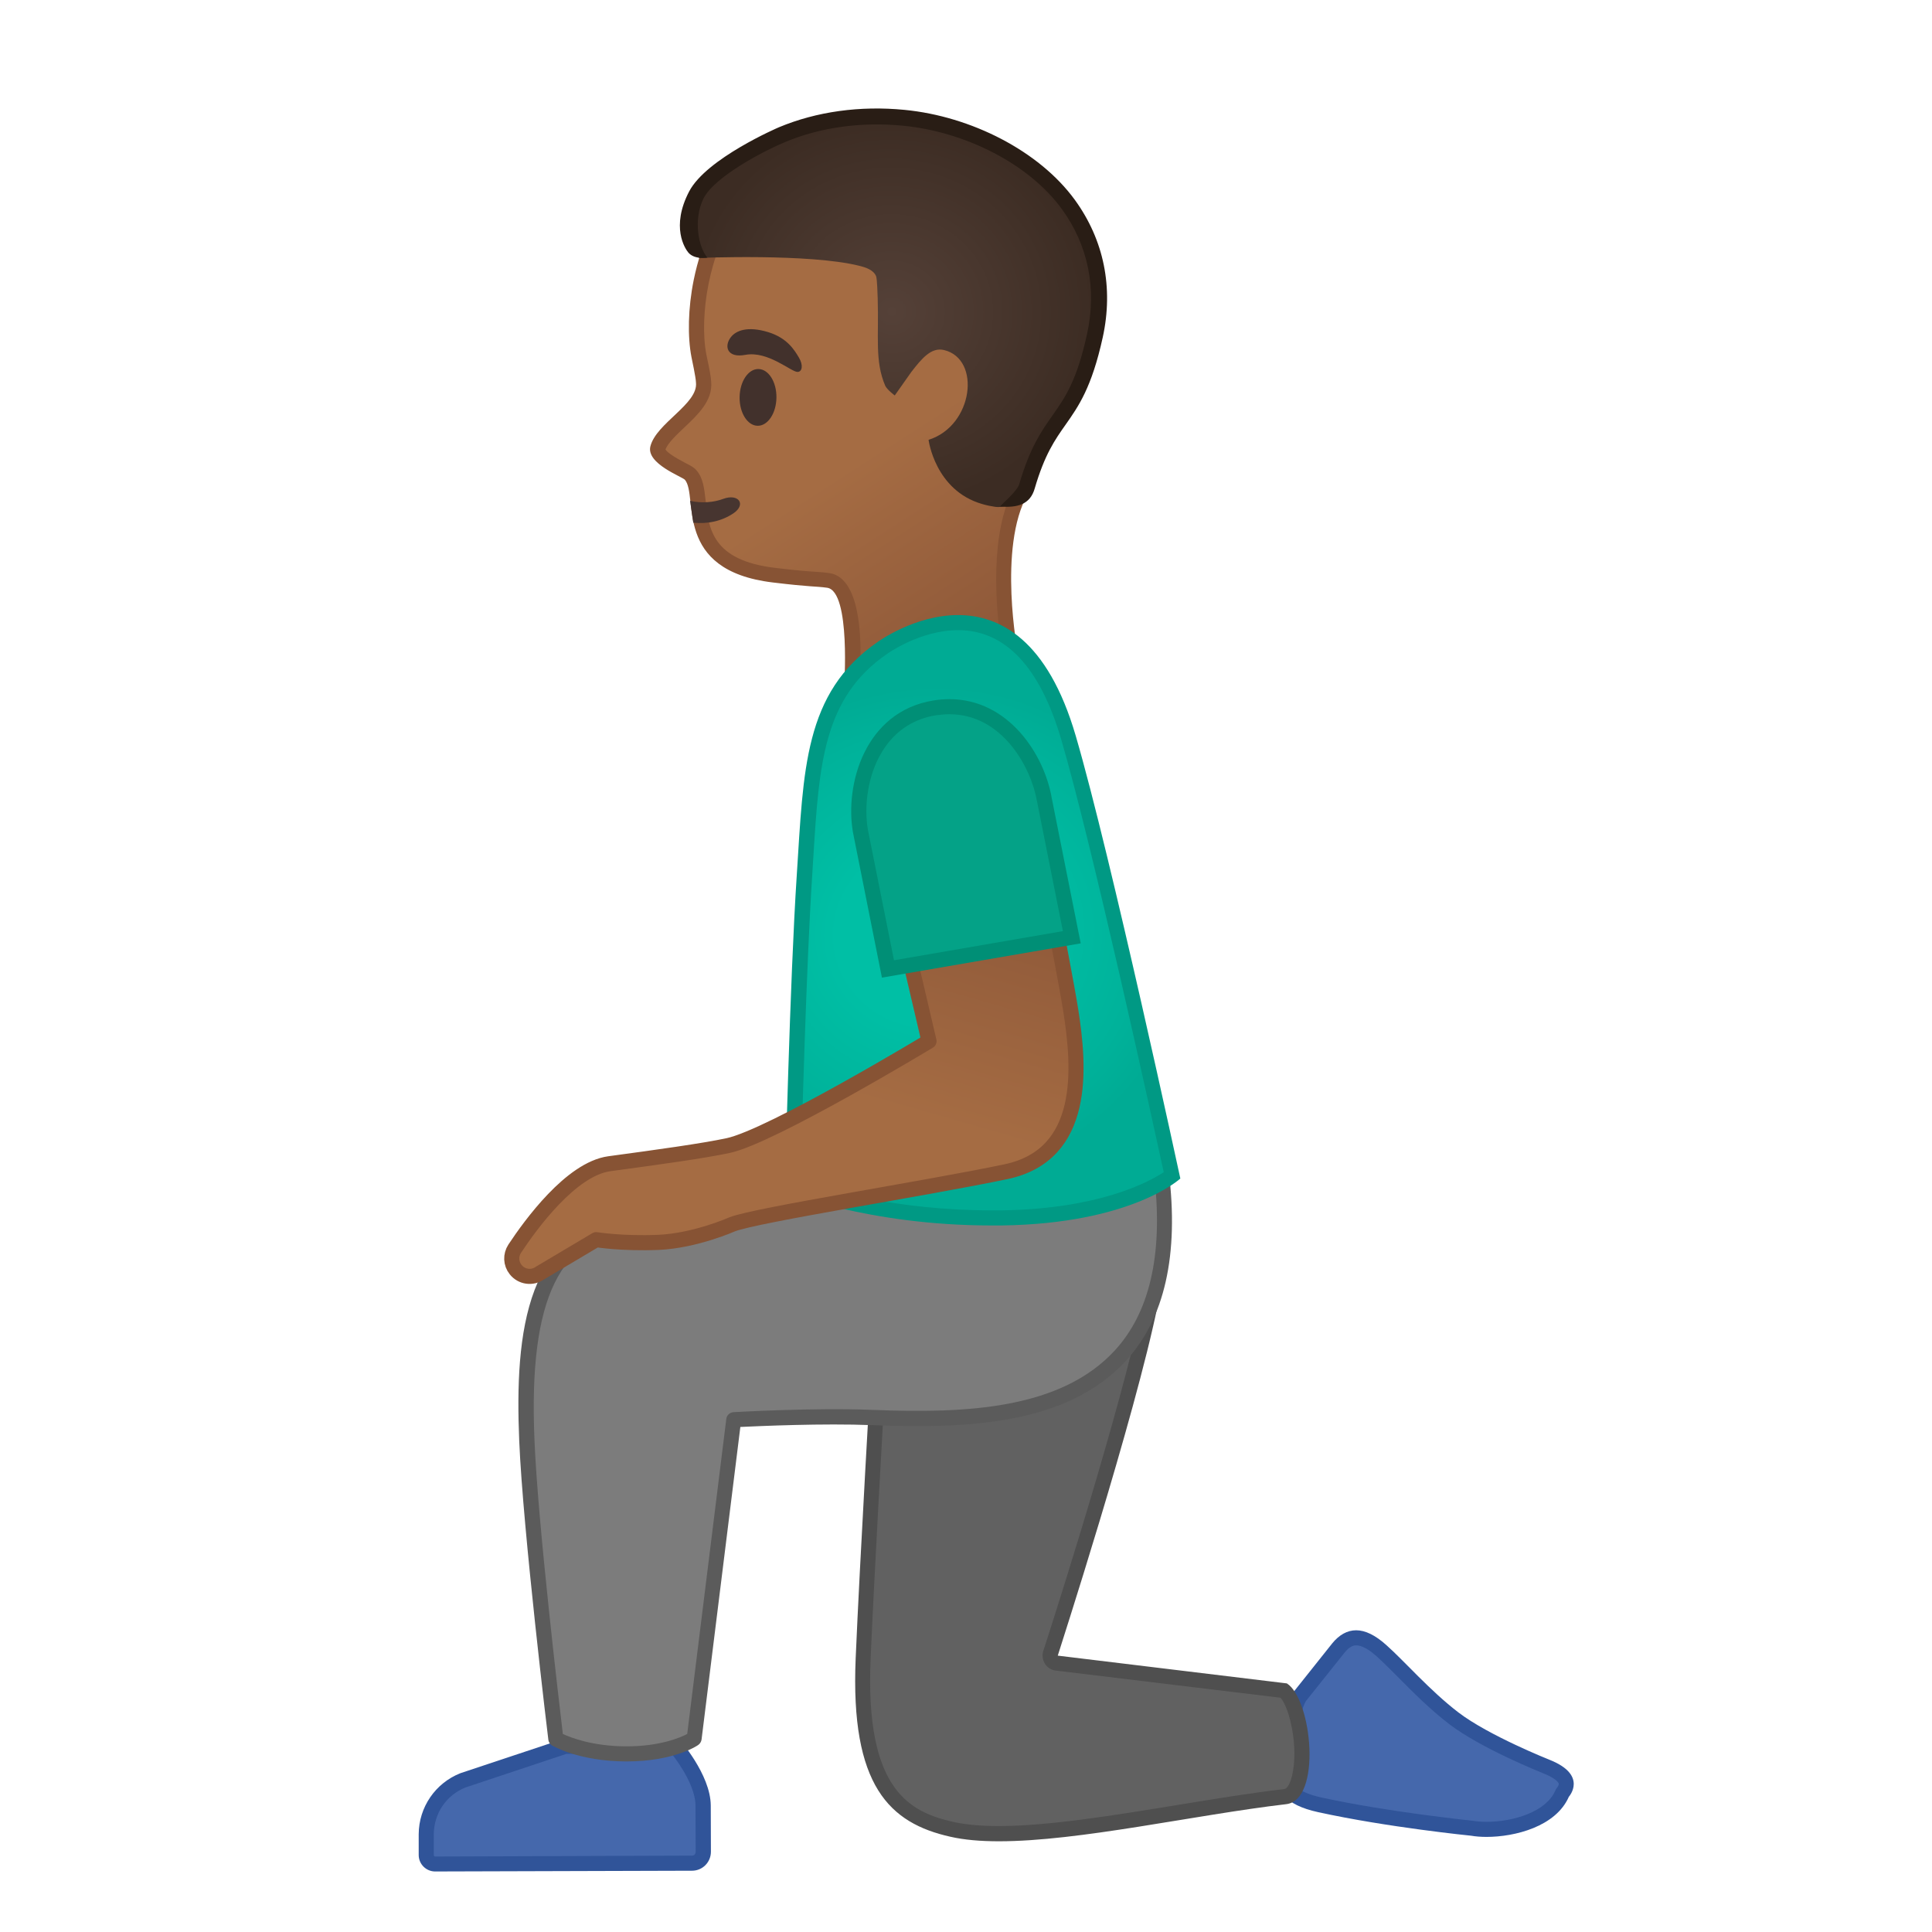 <svg enable-background="new 0 0 128 128" viewBox="0 0 128 128" xmlns="http://www.w3.org/2000/svg"><path d="m98.48 121.19c-0.34 0-0.67-0.02-0.94-0.07-0.09-0.01-5.58-0.56-10.11-1.55-1.24-0.27-1.99-0.71-2.16-1.27-0.24-0.78 0.62-1.72 0.62-1.73 0.13-0.14 0.17-0.35 0.1-0.53-0.01-0.02-0.82-2.13 0.12-3.66l2.55-3.19c0.37-0.45 0.77-0.67 1.19-0.67 0.49 0 1.06 0.29 1.69 0.85 0.4 0.36 0.88 0.83 1.4 1.36 1 1.01 2.14 2.15 3.38 3.11 2.04 1.57 5.99 3.15 6.16 3.21 0.73 0.29 1.18 0.65 1.27 1 0.08 0.34-0.18 0.65-0.18 0.65-0.03 0.04-0.06 0.08-0.08 0.13-0.82 1.86-3.54 2.36-5.01 2.36z" fill="#4568AC"/><path d="m89.85 109.01c0.36 0 0.83 0.25 1.36 0.73 0.39 0.35 0.85 0.81 1.38 1.34 0.96 0.97 2.16 2.18 3.43 3.15 2.1 1.61 6.11 3.21 6.28 3.28 0.7 0.28 0.94 0.55 0.97 0.66 0.02 0.06-0.04 0.17-0.06 0.2-0.07 0.08-0.13 0.17-0.17 0.27-0.62 1.41-2.79 2.06-4.55 2.06-0.32 0-0.61-0.02-0.85-0.06-0.02 0-0.05-0.01-0.07-0.01-0.05-0.01-5.52-0.56-10.02-1.54-1.49-0.33-1.75-0.79-1.79-0.93-0.12-0.38 0.3-1.02 0.51-1.24 0.27-0.28 0.34-0.69 0.2-1.05-0.01-0.02-0.7-1.86 0.05-3.17l2.53-3.17c0.4-0.52 0.7-0.52 0.8-0.52m0-1c-0.6 0-1.13 0.31-1.58 0.86l-2.58 3.24c-1.08 1.78-0.16 4.11-0.16 4.11s-2.7 2.86 1.8 3.84c4.61 1.01 10.13 1.56 10.13 1.56 0.29 0.05 0.64 0.08 1.02 0.08 1.9 0 4.6-0.69 5.46-2.66 0 0 1.29-1.43-1.28-2.45 0 0-4.03-1.6-6.04-3.14-1.88-1.44-3.58-3.4-4.75-4.44-0.76-0.69-1.43-1-2.02-1z" fill="#305499"/><path d="m66.18 121.49c-1.22 0-2.26-0.1-3.1-0.28-3.79-0.85-6.25-3.1-5.89-11.31 0.24-5.63 0.89-16.88 1.03-19.31 5.64-0.14 15.03-2.7 17.85-3.5-1.67 7.65-6.41 22.29-6.46 22.45-0.05 0.14-0.03 0.3 0.05 0.42 0.08 0.13 0.21 0.21 0.36 0.23l15.05 1.82c0.83 0.7 1.51 3.71 1.04 5.72-0.13 0.56-0.4 1.24-0.95 1.3-2.23 0.26-4.71 0.67-7.1 1.06-4.19 0.69-8.53 1.4-11.88 1.4z" fill="#616161"/><path d="m75.39 87.8c-1.8 7.8-6.22 21.44-6.27 21.58-0.09 0.28-0.05 0.59 0.11 0.85 0.16 0.25 0.43 0.42 0.72 0.45l14.89 1.8c0.61 0.69 1.2 3.29 0.77 5.13-0.12 0.53-0.33 0.9-0.52 0.92-2.24 0.26-4.72 0.67-7.11 1.06-4.18 0.68-8.5 1.39-11.81 1.39-1.18 0-2.19-0.09-2.99-0.27-2.86-0.64-5.88-2.06-5.5-10.8 0.23-5.33 0.82-15.71 1-18.85 5.26-0.23 13.29-2.31 16.71-3.26m1.33-1.42zm0 0s-12.54 3.72-18.98 3.72c0 0-0.78 13.4-1.05 19.78-0.36 8.44 2.25 10.91 6.28 11.81 0.92 0.21 2.01 0.3 3.21 0.3 5.32 0 12.92-1.74 19.04-2.46 2.35-0.28 1.72-6.91 0.04-8l-15.18-1.84c-0.01 0 5.13-15.82 6.64-23.31z" fill="#4F4F4F"/><path d="m28.83 123.5c-0.16 0-0.31-0.06-0.42-0.17s-0.17-0.26-0.17-0.42v-1.38c0.01-1.59 0.97-2.99 2.45-3.58l6.75-2.24 7.3-0.01c0.45 0.55 1.84 2.38 1.84 3.94l0.01 3.06c0 0.2-0.08 0.39-0.22 0.53s-0.33 0.22-0.53 0.22l-17.01 0.05z" fill="#4568AC"/><path d="m44.5 116.19c0.61 0.77 1.58 2.26 1.58 3.44l0.01 3.06c0 0.09-0.04 0.14-0.07 0.18s-0.09 0.07-0.18 0.07l-17.01 0.06c-0.03 0-0.05-0.01-0.06-0.03-0.02-0.02-0.03-0.04-0.03-0.07v-1.38c0.01-1.38 0.83-2.59 2.11-3.1l6.67-2.22 6.98-0.01m0.47-1-7.62 0.01-6.85 2.28c-1.66 0.66-2.75 2.25-2.76 4.04v1.38c0 0.6 0.49 1.09 1.09 1.09l17.02-0.05c0.69 0 1.25-0.56 1.25-1.26l-0.01-3.06c-0.01-2.07-2.12-4.43-2.12-4.43z" fill="#305499"/><path d="m76.94 77.63-18.04 1.23s-10.26 1.42-16.62 1.97-7.73 6.33-7.38 14.61c0.25 6.01 1.93 19.77 1.93 19.77s1.67 0.99 4.69 0.99 4.49-1.01 4.49-1.01l2.62-21.13s5.17-0.31 9.22-0.15c8.59 0.35 21.1-0.05 19.09-16.28z" fill="#7C7C7C"/><path d="m41.51 116.7c-3.12 0-4.87-1.02-4.94-1.06-0.13-0.08-0.22-0.22-0.24-0.37-0.02-0.14-1.68-13.85-1.93-19.81-0.3-7.12 0.4-14.49 7.84-15.13 6.28-0.54 16.49-1.95 16.59-1.96l18.07-1.23c0.29-0.03 0.5 0.17 0.53 0.44 0.69 5.55-0.27 9.79-2.84 12.58-3.84 4.18-10.33 4.52-16.78 4.26-3.33-0.13-7.45 0.06-8.76 0.12l-2.57 20.71c-0.02 0.14-0.1 0.27-0.21 0.35-0.05 0.05-1.62 1.1-4.76 1.1zm-4.22-1.82c0.52 0.24 1.99 0.82 4.22 0.82 2.22 0 3.56-0.58 4.02-0.82l2.59-20.88c0.03-0.24 0.23-0.42 0.47-0.44 0.05 0 5.24-0.31 9.27-0.15 6.21 0.25 12.43-0.06 16-3.94 2.29-2.49 3.18-6.3 2.64-11.31l-17.56 1.19c-0.07 0.01-10.31 1.42-16.61 1.96-5.25 0.45-7.32 4.67-6.92 14.09 0.22 5.48 1.65 17.55 1.88 19.48z" fill="#5B5B5B"/><linearGradient id="d" x1="155.63" x2="171.32" y1="-109.46" y2="-77.76" gradientTransform="matrix(.994 -.113 .113 .994 -93.216 138.59)" gradientUnits="userSpaceOnUse"><stop stop-color="#A56C43" offset=".554"/><stop stop-color="#8D5738" offset="1"/></linearGradient><path d="m56.46 45.02c0.12-2.3 0.09-6.32-1.59-6.56-0.33-0.05-0.57-0.06-0.91-0.09-0.5-0.03-1.18-0.08-2.7-0.26-4.54-0.55-4.82-3.06-5.02-4.89-0.08-0.75-0.15-1.33-0.48-1.73-0.11-0.13-0.27-0.21-0.58-0.38-0.47-0.25-1.73-0.9-1.6-1.4 0.15-0.57 0.79-1.18 1.41-1.77 0.85-0.8 1.73-1.62 1.62-2.63 0-0.27-0.13-0.93-0.27-1.6l-0.03-0.15c-0.26-1.34-0.2-3.18 0.15-4.91 1.11-5.47 4.52-8.81 9.61-9.42 0.35-0.04 0.71-0.06 1.08-0.06 4.52 0 9.71 3.18 12.06 7.4 1.43 2.57 0.85 11.72-1.53 15.93-1.79 3.15-1.07 8.74-0.79 10.43l-10.43 2.09z" fill="url(#d)"/><path d="m57.13 9.67c4.29 0 9.39 3.14 11.63 7.14 1.36 2.44 0.72 11.45-1.53 15.44-1.72 3.03-1.23 8.14-0.92 10.28l-9.31 1.87c0.18-5.01-0.99-6.28-2.05-6.43-0.36-0.05-0.62-0.07-0.95-0.09-0.49-0.03-1.17-0.08-2.67-0.26-4.15-0.5-4.38-2.6-4.58-4.45-0.09-0.8-0.16-1.48-0.59-1.99-0.17-0.21-0.38-0.32-0.74-0.5-0.76-0.4-1.21-0.7-1.33-0.9 0.15-0.42 0.73-0.97 1.25-1.46 0.88-0.83 1.88-1.77 1.78-3-0.01-0.34-0.13-0.92-0.29-1.68l-0.03-0.14c-0.25-1.28-0.19-3.05 0.15-4.72 0.61-3.04 2.62-8.24 9.18-9.02 0.31-0.07 0.65-0.09 1-0.09m0-1c-0.38 0-0.76 0.02-1.13 0.07-5.74 0.68-8.99 4.65-10.04 9.81-0.38 1.87-0.41 3.76-0.15 5.1 0.03 0.16 0.29 1.34 0.3 1.7 0.15 1.41-2.63 2.68-3.02 4.22-0.29 1.15 2.11 2.01 2.29 2.22 0.91 1.09-0.83 6 5.82 6.8 2.56 0.31 2.8 0.24 3.6 0.35 1.59 0.23 1.12 6.68 1.12 6.68l11.52-2.31s-1.36-7.04 0.65-10.58c2.36-4.17 3.15-13.52 1.54-16.42-2.34-4.16-7.65-7.64-12.5-7.64z" fill="#875334"/><path d="m48.72 31.55-2.59 0.29s0.21 1.19 0.34 1.68c0.69 2.64 2.33 5.48 6.94 5.4 0.42-0.01-1.96-5.95-1.96-5.95l-2.73-1.42z" fill="none"/><path d="m45.93 34.63c0.92 0.09 1.85-0.08 2.66-0.62 0.88-0.6 0.33-1.33-0.67-0.96-0.6 0.23-1.44 0.31-2.2 0.13l0.21 1.45z" fill="#473530"/><ellipse transform="matrix(.014 -1 1 .014 23.188 76.17)" cx="50.21" cy="26.33" rx="1.88" ry="1.22" fill="#42312C"/><path d="m49.38 23.51c-1.22 0.23-1.42-0.58-0.96-1.17 0.34-0.44 1.1-0.75 2.46-0.34 1.28 0.39 1.75 1.19 2.05 1.69s0.22 0.95-0.09 0.95c-0.42 0.01-1.95-1.41-3.46-1.13z" fill="#42312C"/><radialGradient id="c" cx="81.498" cy="-152.57" r="12.901" gradientTransform="matrix(1.038 .016 -.01 1 -27.026 171.9)" gradientUnits="userSpaceOnUse"><stop stop-color="#554138" offset="0"/><stop stop-color="#3C2C23" offset="1"/></radialGradient><path d="m59.28 26.2 1.1-1.56c0.69-0.89 1.32-1.65 2.16-1.45 2.48 0.59 1.95 5.02-1.02 5.95 0 0 0.42 3.34 3.54 4.25 0.33 0.1 0.62 0.15 0.88 0.19 0.84 0.11 1.53-0.52 1.77-1.34 1.49-5.1 3.19-4.03 4.5-9.98 1.79-8.17-5.35-13.76-12.33-14.45-2.72-0.27-5.55 0.06-8.08 1.12-1.08 0.43-4.82 2.27-5.68 3.99-1.1 2.21 0.19 4.17 0.19 4.17s7.3-0.31 10.62 0.52c0.44 0.11 0.93 0.27 1.11 0.68 0.08 0.18 0.1 1.31 0.11 1.5 0.08 2.55-0.2 4.14 0.5 5.77 0.13 0.27 0.63 0.64 0.63 0.64z" fill="url(#c)"/><path d="m65.07 33.39c0.33 0.1 0.62 0.15 0.88 0.19 0.84 0.11 1.53-0.52 1.77-1.34 1.49-5.1 3.19-4.03 4.5-9.98 1.79-8.17-5.35-13.76-12.33-14.45-2.72-0.27-5.55 0.06-8.08 1.12-1.08 0.43-4.82 2.27-5.68 3.99-1.1 2.21 0.19 4.17 0.19 4.17s7.3-0.31 10.62 0.52c0.44 0.11 0.93 0.27 1.11 0.68 0.08 0.18 0.1 1.31 0.11 1.5" fill="none"/><path d="m71.21 13.24c-2.36-3.24-6.87-5.53-11.27-5.96-2.96-0.29-5.84 0.11-8.33 1.15-0.05 0.02-4.8 2.06-5.95 4.25-1.23 2.35-0.28 3.79-0.05 4.06 0.42 0.48 1.26 0.33 1.26 0.33-0.6-0.68-0.95-2.53-0.26-3.92 0.74-1.49 4.22-3.26 5.41-3.74 2.34-0.98 5.04-1.35 7.82-1.08 4.1 0.4 8.33 2.52 10.51 5.52 1.75 2.41 2.33 5.28 1.67 8.28-0.68 3.11-1.46 4.21-2.28 5.38-0.74 1.05-1.5 2.13-2.21 4.56-0.15 0.52-1.35 1.48-1.26 1.49 1.14 0.09 1.98-0.14 2.28-1.19 0.66-2.26 1.34-3.23 2.06-4.25 0.85-1.21 1.72-2.45 2.45-5.77 0.72-3.29 0.08-6.45-1.85-9.11z" fill="#291D15"/><radialGradient id="b" cx="59.888" cy="62.454" r="17.194" gradientTransform="matrix(.98 -.201 .192 .934 -8.938 15.554)" gradientUnits="userSpaceOnUse"><stop stop-color="#00BFA5" offset=".364"/><stop stop-color="#00B29A" offset=".812"/><stop stop-color="#00AB94" offset="1"/></radialGradient><path d="m65.72 80.69c-6.95 0-11.93-1.63-13.2-2.09 0.05-2.23 0.37-14.41 0.78-20.62l0.08-1.3c0.39-6.22 0.67-10.72 5.06-13.74 0.03-0.02 2.35-1.69 5.03-1.69 3.38 0 5.84 2.57 7.32 7.64 2.14 7.34 6.28 26.36 6.85 28.99-0.83 0.62-4.18 2.7-11.28 2.81h-0.64z" fill="url(#b)"/><path d="m63.48 41.75c3.13 0 5.43 2.45 6.84 7.28 2.07 7.07 6 25.04 6.78 28.63-1.1 0.72-4.37 2.43-10.73 2.53h-0.64c-6.37 0-11.06-1.38-12.69-1.94 0.07-2.96 0.38-14.31 0.77-20.24l0.08-1.3c0.38-6.08 0.66-10.48 4.87-13.38 0.01-0.01 2.19-1.58 4.72-1.58m-0.01-1c-2.88 0-5.32 1.78-5.32 1.78-4.9 3.37-4.91 8.51-5.36 15.42-0.46 6.91-0.79 20.99-0.79 20.99s5.44 2.25 13.71 2.25h0.65c8.64-0.12 11.84-3.11 11.84-3.11s-4.6-21.37-6.93-29.33c-1.86-6.37-5.03-8-7.8-8z" fill="#009984"/><linearGradient id="a" x1="52.053" x2="58.932" y1="79.651" y2="55.738" gradientUnits="userSpaceOnUse"><stop stop-color="#A56C43" offset=".32"/><stop stop-color="#8D5738" offset=".999"/></linearGradient><path d="m57.91 53.42 3.64 15.56s-10.46 6.32-13.32 6.92c-1.71 0.36-4.61 0.76-7.86 1.2-2.54 0.35-5.22 4.04-6.27 5.63-0.28 0.43-0.26 0.98 0.06 1.38h0c0.39 0.5 1.1 0.6 1.62 0.23l3.72-2.21s1.68 0.28 4.13 0.18c2.45-0.11 4.89-1.2 4.89-1.2 1.64-0.63 12.89-2.38 18.12-3.48 5.38-1.13 4.89-6.94 4.3-10.69-0.48-3.04-2.78-14.5-2.78-14.5l-10.25 0.98z" fill="url(#a)" stroke="#875334" stroke-linecap="round" stroke-linejoin="round" stroke-miterlimit="10"/><path d="m57 55.04c-0.26-1.52-0.09-3.99 1.27-5.89 0.89-1.25 2.12-2.01 3.64-2.25 0.33-0.05 0.66-0.08 0.99-0.08 3.81 0 5.88 3.76 6.29 6.14l1.83 9.14-12.18 2.1-1.84-9.16z" fill="#04A287"/><path d="m62.9 47.32c3.5 0 5.41 3.51 5.8 5.75l1.72 8.62-11.19 1.93-1.73-8.65c-0.25-1.44-0.09-3.75 1.18-5.53 0.81-1.13 1.93-1.82 3.32-2.05 0.3-0.04 0.6-0.07 0.9-0.07m0-1c-0.34 0-0.7 0.03-1.07 0.09-4.53 0.74-5.87 5.57-5.32 8.73l1.92 9.63 13.17-2.27-1.92-9.63c-0.5-2.91-2.88-6.55-6.78-6.55z" fill="#008F76"/></svg>
